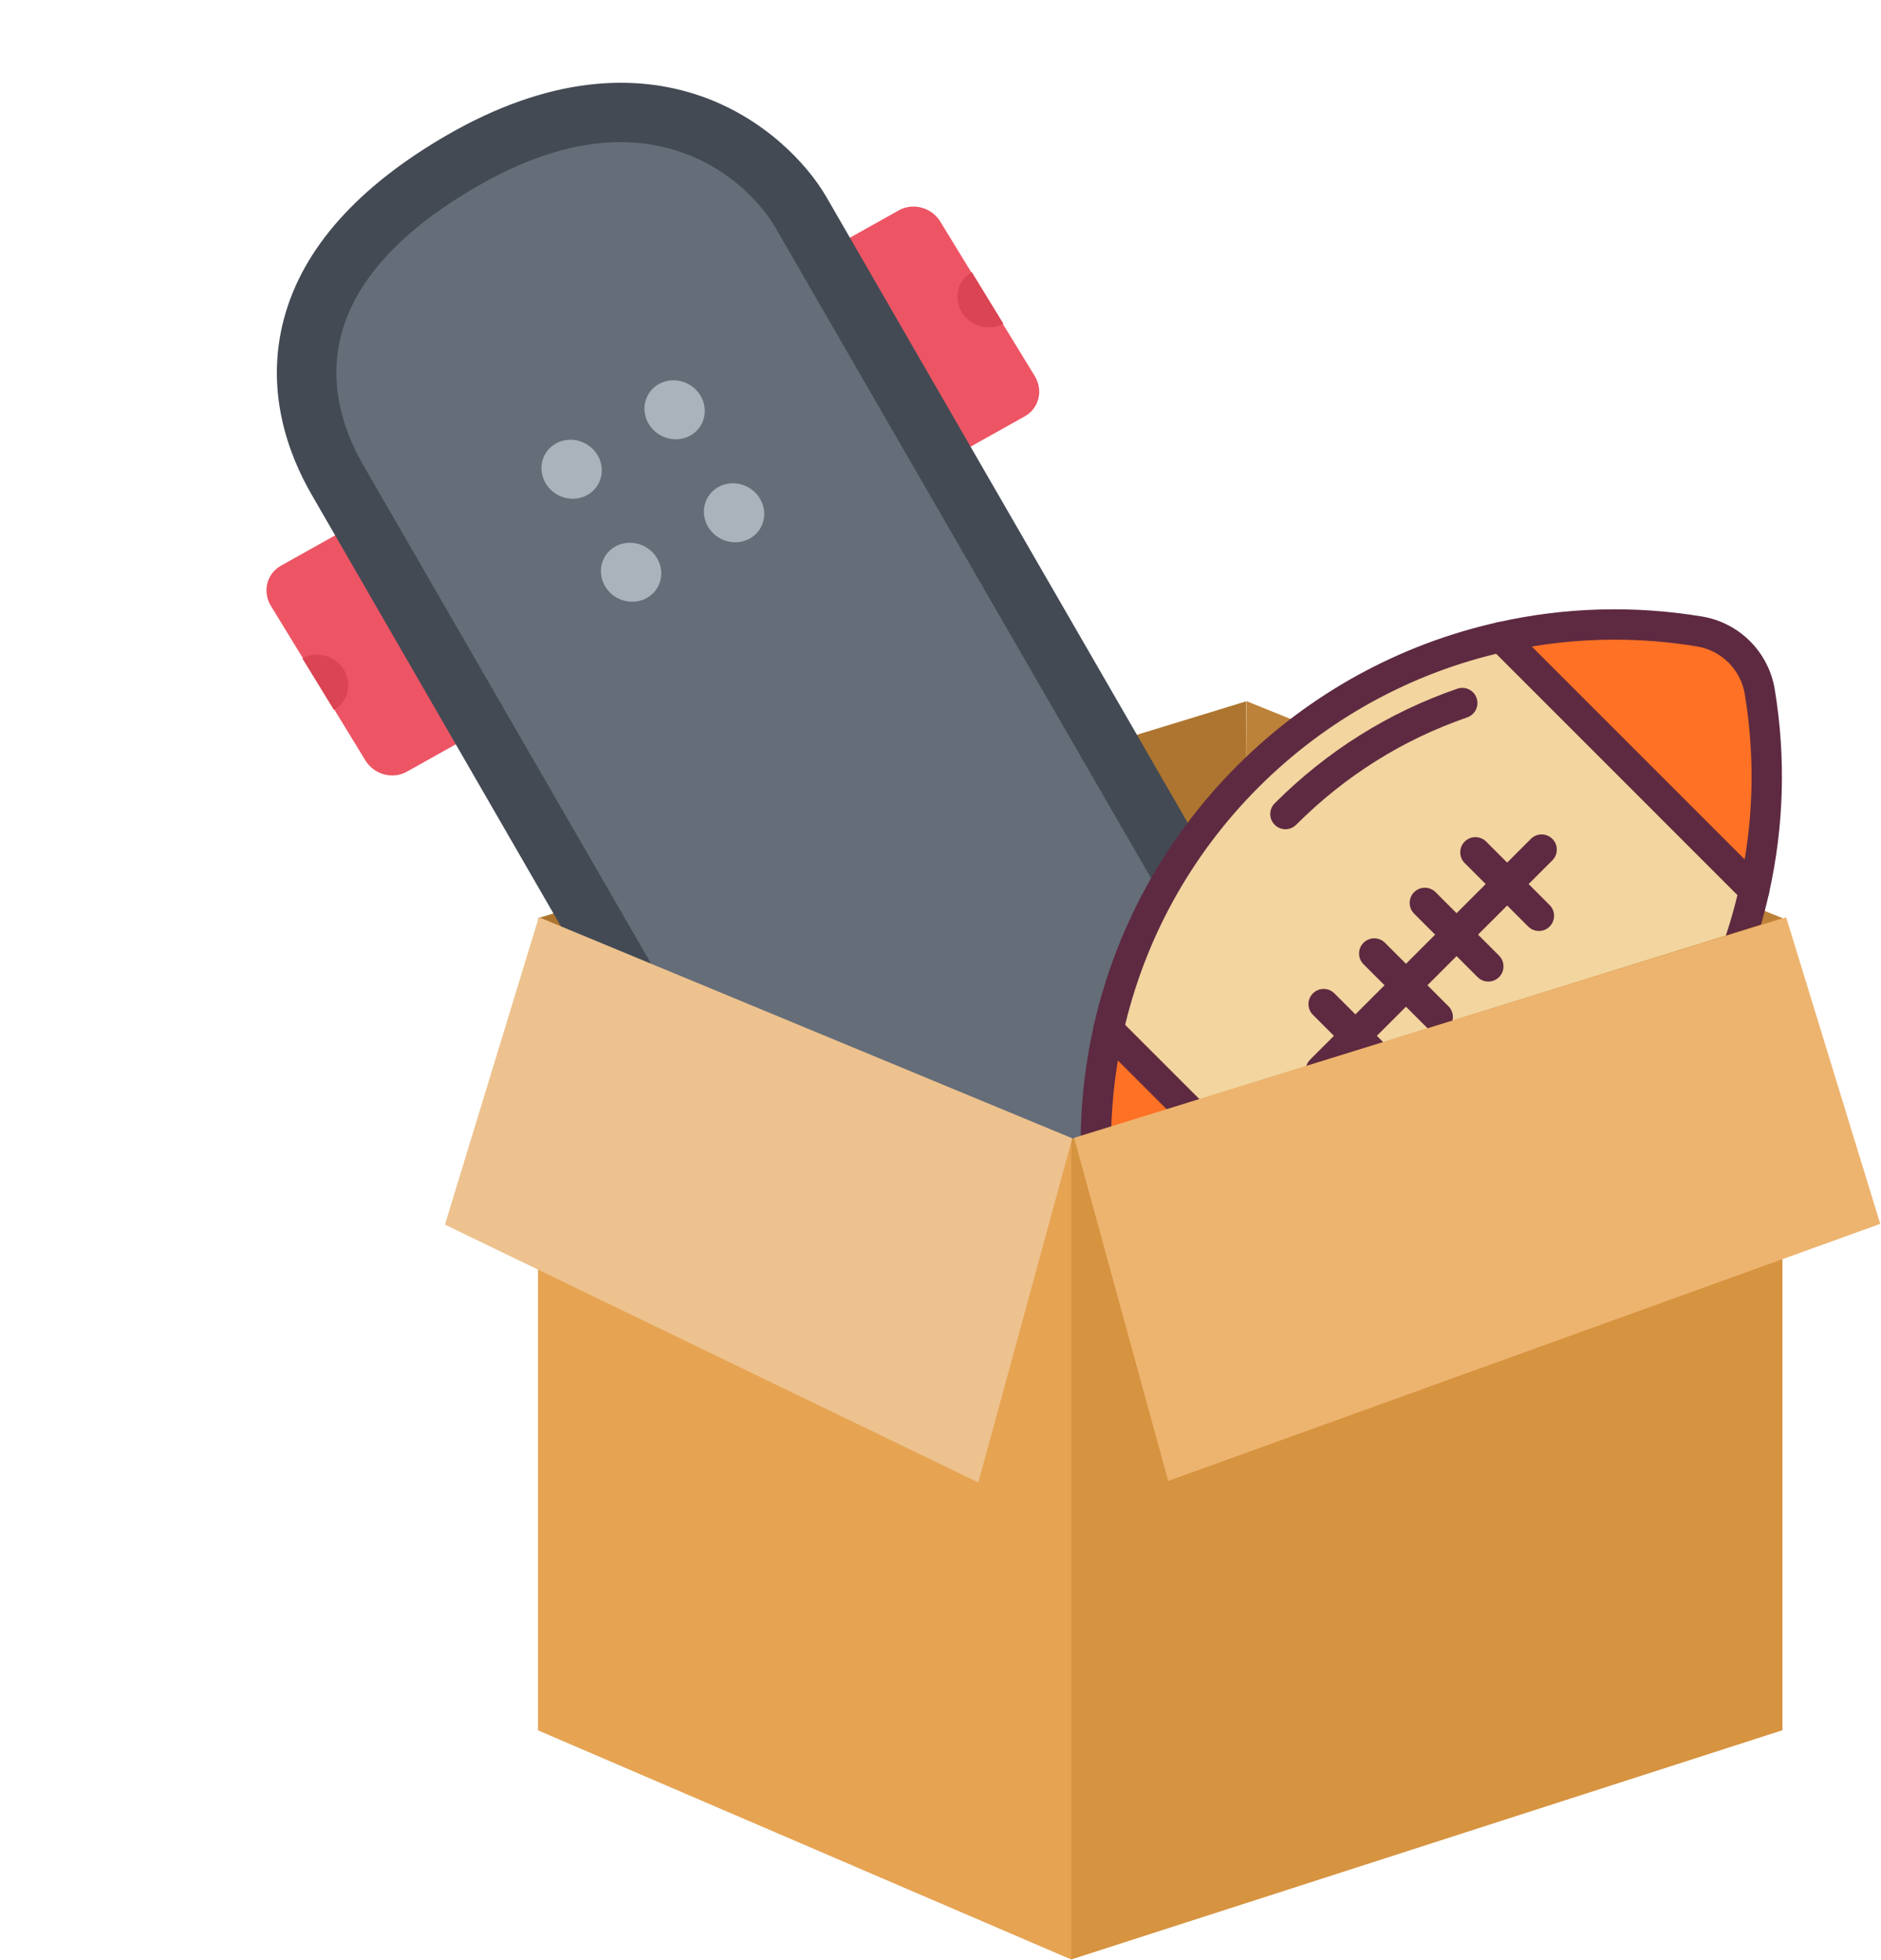 <svg width="287" height="299" viewBox="0 0 287 299" fill="none" xmlns="http://www.w3.org/2000/svg">
<g clip-path="url(#clip0_1167:582)">
<path d="M82.259 263.969L191.205 243.253L190.115 107.016L82.131 140.08L82.259 263.969Z" fill="#AD752F"/>
<path d="M163.475 298.968L82.121 264.004V140.068L163.475 173.804V298.968Z" fill="#D69340"/>
<path d="M271.926 264.009L190.166 229.793V106.969L271.926 140.069V264.009Z" fill="#BD8239"/>
</g>
<path d="M110.32 203.16C109.278 203.744 108.532 204.715 108.245 205.865C107.959 207.014 108.156 208.247 108.793 209.288L123.21 232.86C123.847 233.901 124.868 234.668 126.054 234.992C127.241 235.317 128.496 235.172 129.538 234.588L141.322 227.992C142.405 227.383 143.121 226.396 143.397 225.285C143.673 224.178 143.51 222.95 142.849 221.865L128.433 198.29C127.11 196.122 124.278 195.348 122.105 196.561L110.32 203.16Z" fill="#ED5564"/>
<path d="M192.82 155.529C190.654 156.744 189.971 159.486 191.293 161.657L205.703 185.226C206.34 186.268 207.367 187.036 208.554 187.361C209.74 187.685 210.995 187.54 212.037 186.956L223.821 180.361C224.905 179.751 225.62 178.764 225.897 177.654C226.173 176.546 226.009 175.318 225.348 174.233L210.939 150.66C210.302 149.619 209.274 148.853 208.087 148.529C206.9 148.205 205.646 148.347 204.605 148.93L192.82 155.529Z" fill="#ED5564"/>
<path d="M42.86 86.317C40.691 87.534 40.008 90.276 41.333 92.448L55.747 116.015C57.072 118.187 59.905 118.961 62.074 117.744L73.862 111.149C74.903 110.569 75.651 109.594 75.937 108.445C76.223 107.296 76.026 106.063 75.389 105.021L60.976 81.451C60.339 80.409 59.315 79.642 58.128 79.317C56.941 78.993 55.69 79.139 54.645 79.721L42.86 86.317Z" fill="#ED5564"/>
<path d="M137.145 32.09L125.36 38.686C124.318 39.269 123.571 40.245 123.285 41.393C122.999 42.542 123.195 43.775 123.832 44.817L138.246 68.387C139.572 70.553 142.405 71.327 144.577 70.117L156.361 63.521C157.445 62.909 158.16 61.925 158.436 60.814C158.713 59.703 158.549 58.479 157.889 57.39L143.475 33.82C142.838 32.778 141.815 32.01 140.628 31.686C139.441 31.362 138.189 31.508 137.145 32.09Z" fill="#ED5564"/>
<path d="M215.739 158.359C214.737 158.922 213.962 159.869 213.664 161.065C213.068 163.458 214.585 165.943 217.064 166.62C218.298 166.957 219.54 166.779 220.542 166.215L215.739 158.359Z" fill="#DA4453"/>
<path d="M148.278 41.523C147.273 42.082 146.501 43.03 146.204 44.223C145.608 46.615 147.128 49.104 149.604 49.781C150.84 50.118 152.079 49.941 153.085 49.376L148.278 41.523Z" fill="#DA4453"/>
<path d="M50.944 108.314C51.949 107.752 52.72 106.807 53.018 105.611C53.613 103.222 52.093 100.733 49.617 100.057C48.381 99.719 47.143 99.896 46.136 100.461L50.944 108.314Z" fill="#DA4453"/>
<path d="M118.403 225.16C119.411 224.598 120.179 223.653 120.477 222.457C121.073 220.064 119.549 217.577 117.078 216.899C115.841 216.561 114.602 216.741 113.597 217.303L118.403 225.16Z" fill="#DA4453"/>
<path d="M223.343 218.095C220.48 228.779 212.095 238.196 198.438 246.087C191.065 250.341 183.825 252.921 176.902 253.749C170.838 254.48 165.007 253.878 159.583 251.963C150.2 248.651 143.603 241.844 140.569 236.584L138.454 232.925C125.186 209.935 53.636 86.02 47.543 75.458C43.988 69.305 40.374 59.648 43.339 48.582C46.201 37.901 54.583 28.48 68.247 20.591C75.616 16.339 82.859 13.76 89.775 12.931C95.843 12.197 101.67 12.802 107.097 14.717C116.484 18.031 123.075 24.832 126.112 30.097C130.341 37.422 200.757 159.378 216.174 186.084L216.179 186.089C216.178 186.092 216.178 186.095 216.184 186.097L219.139 191.219C222.69 197.375 226.307 207.033 223.343 218.095Z" fill="#434A54"/>
<path d="M146.437 228.6C146.441 228.608 146.446 228.616 146.451 228.624L148.429 232.047C149.194 233.38 153.498 240.192 162.599 243.404C171.801 246.651 182.325 244.909 193.898 238.228C205.405 231.587 212.358 224.019 214.575 215.745C216.735 207.683 213.975 200.425 211.284 195.756L209.117 192.007C209.075 191.931 209.033 191.857 208.984 191.782L208.3 190.587C192.852 163.825 122.484 41.954 118.255 34.629C117.487 33.296 113.186 26.488 104.08 23.27C94.884 20.029 84.353 21.768 72.78 28.45C61.277 35.089 54.32 42.656 52.103 50.93C49.943 58.991 52.703 66.253 55.4 70.924C61.494 81.479 133.04 205.397 146.314 228.388L146.437 228.6Z" fill="#656D78"/>
<path d="M91.695 72.817C92.292 70.424 90.767 67.94 88.295 67.264C85.823 66.589 83.338 67.978 82.742 70.37C82.144 72.769 83.665 75.252 86.137 75.928C88.609 76.603 91.099 75.21 91.695 72.817Z" fill="#AAB2BC"/>
<path d="M107.406 63.75C108.002 61.357 106.483 58.868 104.011 58.192C101.539 57.517 99.052 58.912 98.455 61.305C97.859 63.697 99.38 66.18 101.852 66.856C104.324 67.531 106.81 66.142 107.406 63.75Z" fill="#AAB2BC"/>
<path d="M91.815 86.087C91.219 88.48 92.738 90.969 95.21 91.645C97.682 92.32 100.169 90.925 100.766 88.532C101.362 86.139 99.841 83.656 97.369 82.981C94.897 82.305 92.411 83.694 91.815 86.087Z" fill="#AAB2BC"/>
<path d="M107.527 77.013C106.931 79.406 108.454 81.896 110.926 82.571C113.398 83.247 115.885 81.853 116.479 79.466C117.077 77.067 115.556 74.584 113.084 73.908C110.612 73.233 108.123 74.62 107.527 77.013Z" fill="#AAB2BC"/>
<path d="M159.152 189.66C159.748 187.267 158.225 184.78 155.759 184.106C153.281 183.429 150.798 184.821 150.202 187.214C149.605 189.607 151.122 192.095 153.6 192.773C156.066 193.447 158.556 192.053 159.152 189.66Z" fill="#AAB2BC"/>
<path d="M174.866 180.59C175.463 178.197 173.946 175.709 171.468 175.032C169.002 174.358 166.512 175.752 165.916 178.145C165.32 180.537 166.843 183.025 169.309 183.699C171.788 184.376 174.27 182.983 174.866 180.59Z" fill="#AAB2BC"/>
<path d="M159.275 202.93C158.678 205.323 160.202 207.81 162.667 208.484C165.146 209.161 167.629 207.768 168.225 205.375C168.821 202.983 167.305 200.497 164.826 199.82C162.36 199.146 159.871 200.537 159.275 202.93Z" fill="#AAB2BC"/>
<path d="M174.983 193.855C174.387 196.248 175.91 198.738 178.389 199.415C180.854 200.089 183.345 198.695 183.941 196.302C184.537 193.91 183.014 191.423 180.548 190.749C178.069 190.072 175.579 191.462 174.983 193.855Z" fill="#AAB2BC"/>
<path d="M268.505 105.562C270.158 115.6 269.871 125.896 267.641 135.844L229.006 97.209C238.955 94.979 249.25 94.692 259.289 96.345C264.01 97.124 267.727 100.84 268.505 105.562Z" fill="#FF7124"/>
<path d="M229.006 97.209L267.641 135.844C264.476 149.993 257.385 163.442 246.374 174.453C235.358 185.469 221.906 192.56 207.753 195.723L169.127 157.097C172.291 142.944 179.381 129.492 190.397 118.476C201.408 107.465 214.858 100.375 229.006 97.209Z" fill="#F2D59F"/>
<path d="M169.127 157.098L207.753 195.723C197.807 197.951 187.516 198.238 177.48 196.589C172.756 195.814 169.037 192.095 168.261 187.371C166.613 177.334 166.9 167.044 169.127 157.098Z" fill="#FF7124"/>
<path d="M190.411 199.964C185.976 199.964 181.533 199.601 177.105 198.873C171.387 197.934 166.915 193.462 165.976 187.745C164.267 177.342 164.567 166.86 166.868 156.59C170.231 141.543 177.801 127.797 188.759 116.838C199.714 105.884 213.456 98.314 228.501 94.948C238.776 92.645 249.261 92.346 259.665 94.06C265.377 95.001 269.848 99.472 270.79 105.185C272.503 115.588 272.204 126.074 269.901 136.35C266.535 151.394 258.966 165.136 248.011 176.09C237.053 187.049 223.306 194.619 208.258 197.982L208.259 197.982C202.361 199.303 196.393 199.964 190.411 199.964ZM246.346 97.597C240.704 97.597 235.077 98.221 229.513 99.468C215.326 102.642 202.367 109.781 192.034 120.113C181.698 130.449 174.558 143.412 171.387 157.601C169.217 167.291 168.934 177.18 170.546 186.994C171.163 190.749 174.1 193.686 177.855 194.303C187.669 195.915 197.558 195.632 207.247 193.462C207.247 193.462 207.248 193.462 207.248 193.462C221.437 190.291 234.4 183.151 244.736 172.815C255.069 162.483 262.208 149.523 265.381 135.337C267.554 125.643 267.836 115.752 266.22 105.937C265.601 102.185 262.665 99.248 258.912 98.629C254.731 97.941 250.534 97.597 246.346 97.597Z" fill="#5E2A41"/>
<path d="M201.545 165.621C200.952 165.621 200.359 165.394 199.907 164.942C199.003 164.038 199.003 162.572 199.907 161.667L233.582 127.993C234.486 127.088 235.952 127.088 236.857 127.993C237.761 128.897 237.761 130.363 236.857 131.268L203.182 164.942C202.73 165.395 202.137 165.621 201.545 165.621Z" fill="#5E2A41"/>
<path d="M234.802 142.046C234.21 142.046 233.617 141.82 233.165 141.368L223.481 131.684C222.577 130.779 222.577 129.313 223.481 128.409C224.385 127.505 225.851 127.504 226.756 128.409L236.44 138.093C237.344 138.997 237.344 140.463 236.44 141.368C235.988 141.82 235.395 142.046 234.802 142.046Z" fill="#5E2A41"/>
<path d="M227.084 149.765C226.491 149.765 225.899 149.539 225.447 149.086L215.763 139.402C214.858 138.498 214.858 137.032 215.763 136.128C216.667 135.223 218.133 135.223 219.038 136.127L228.722 145.811C229.626 146.716 229.626 148.182 228.722 149.086C228.269 149.538 227.677 149.765 227.084 149.765Z" fill="#5E2A41"/>
<path d="M219.364 157.483C218.771 157.483 218.178 157.257 217.726 156.805L208.044 147.123C207.14 146.219 207.14 144.753 208.044 143.848C208.949 142.944 210.415 142.944 211.319 143.848L221.001 153.53C221.906 154.434 221.906 155.901 221.001 156.805C220.549 157.257 219.956 157.483 219.364 157.483Z" fill="#5E2A41"/>
<path d="M211.646 165.204C211.053 165.204 210.461 164.978 210.008 164.526L200.324 154.842C199.42 153.938 199.42 152.471 200.324 151.567C201.228 150.663 202.695 150.662 203.599 151.567L213.283 161.251C214.187 162.155 214.187 163.622 213.283 164.526C212.831 164.978 212.238 165.204 211.646 165.204Z" fill="#5E2A41"/>
<path d="M267.641 138.159C267.048 138.159 266.456 137.933 266.003 137.481L227.369 98.846C226.464 97.942 226.464 96.475 227.369 95.571C228.273 94.666 229.739 94.666 230.644 95.571L269.279 134.206C270.183 135.11 270.183 136.576 269.279 137.481C268.826 137.933 268.233 138.159 267.641 138.159Z" fill="#5E2A41"/>
<path d="M207.754 198.041C207.163 198.041 206.572 197.816 206.12 197.364L167.49 158.734C166.586 157.83 166.583 156.361 167.488 155.457C168.392 154.552 169.856 154.55 170.76 155.454L209.39 194.085C210.295 194.989 210.297 196.457 209.393 197.362C208.94 197.814 208.347 198.041 207.754 198.041Z" fill="#5E2A41"/>
<path d="M196.128 126.522C195.536 126.522 194.943 126.296 194.491 125.844C193.587 124.939 193.586 123.473 194.491 122.569C202.458 114.599 211.832 108.715 222.352 105.081C223.561 104.663 224.879 105.304 225.297 106.513C225.715 107.722 225.073 109.04 223.864 109.458C214.014 112.861 205.233 118.374 197.766 125.843C197.314 126.296 196.721 126.522 196.128 126.522Z" fill="#5E2A41"/>
<path d="M163.474 298.968L82.12 264.004V140.068L163.474 173.804V298.968Z" fill="#E6A453"/>
<path d="M163.46 298.968L271.937 264.004V140.068L163.46 173.804V298.968Z" fill="#D69340"/>
<path d="M286.885 186.736L178.238 225.965L163.885 173.611L272.532 139.965L286.885 186.736Z" fill="#EDB46F"/>
<path d="M67.885 186.853L149.27 226.191L163.603 173.681L82.213 139.945L67.885 186.853Z" fill="#EDC28E"/>
<defs>
<clipPath id="clip0_1167:582">
<rect width="218.754" height="192" fill="white" transform="translate(67.885 106.969)"/>
</clipPath>
</defs>
</svg>
